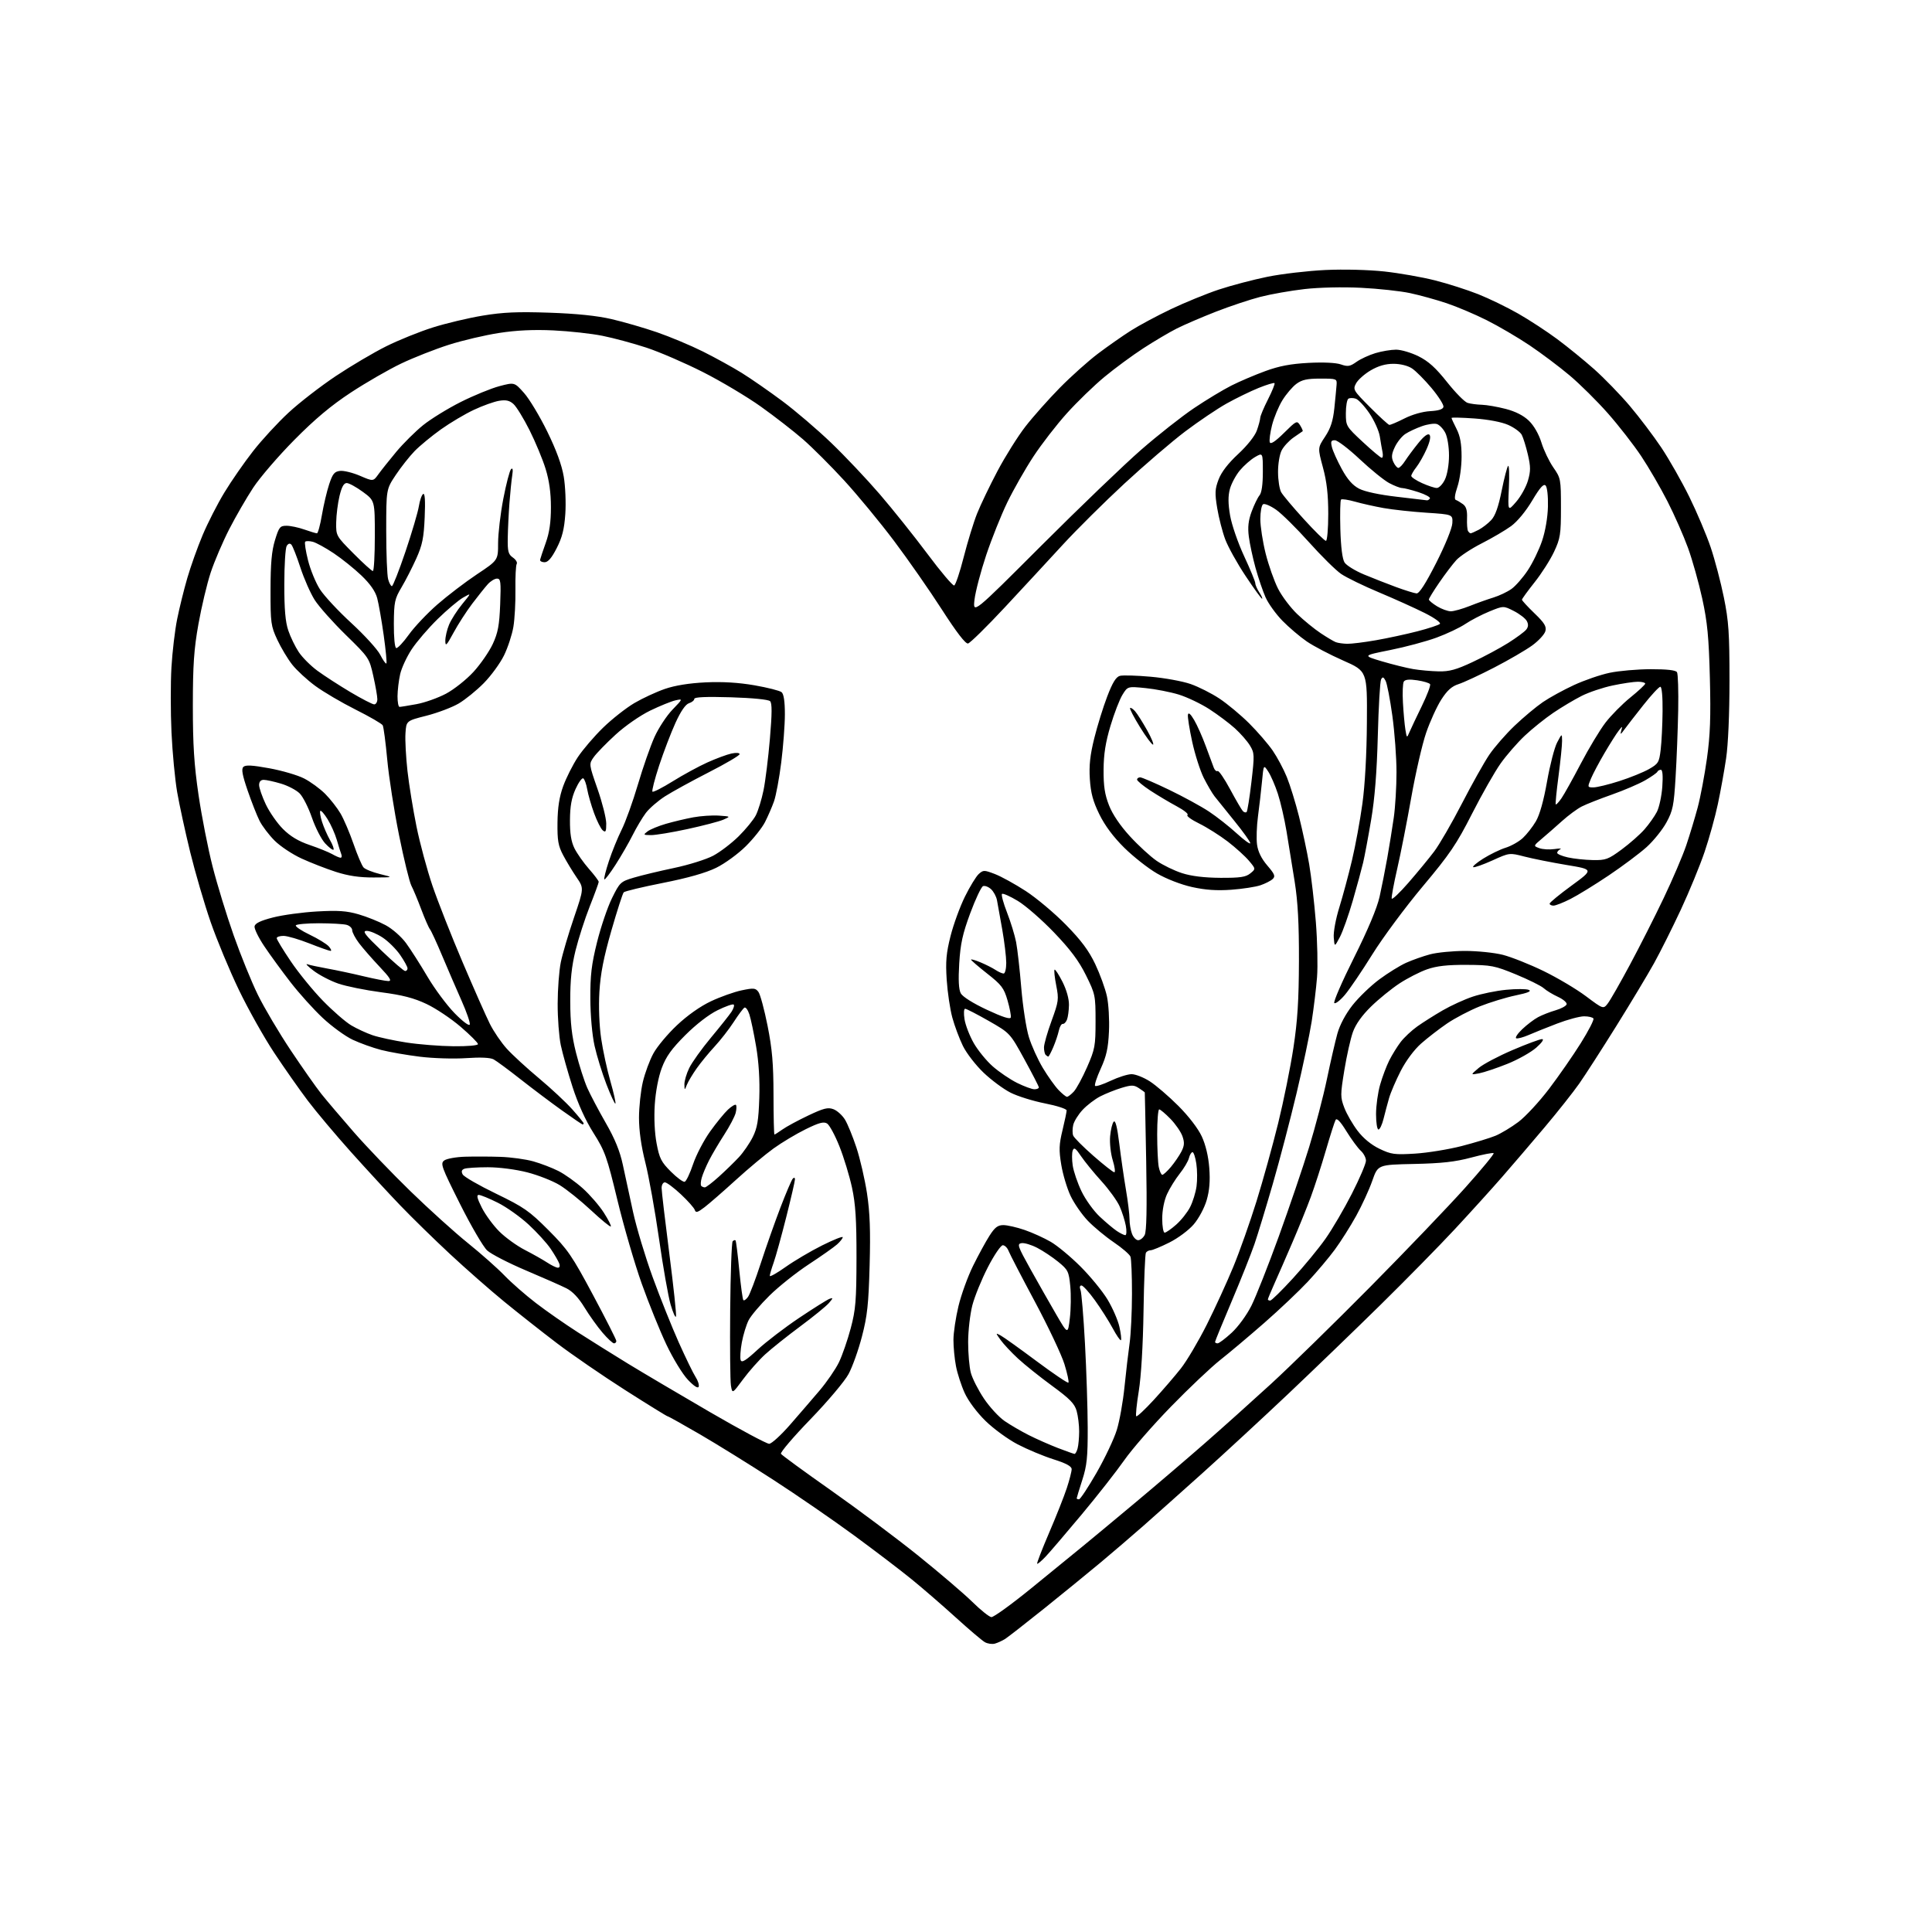 <?xml version="1.0" encoding="UTF-8" standalone="no"?>
<svg 
  version="1.1" 
  xmlns="http://www.w3.org/2000/svg" 
  xmlns:xlink="http://www.w3.org/1999/xlink" 
  xmlns:svg="http://www.w3.org/2000/svg"
  xmlns:rdf="http://www.w3.org/1999/02/22-rdf-syntax-ns#"
  xmlns:cc="http://creativecommons.org/ns#"
  xmlns:dc="http://purl.org/dc/elements/1.1/"
  viewBox="0 0 768 768"
  width="768"
  height="768"
>
<style>svg {background-color: white; }</style>"
<path stroke="none" fill="black" fill-rule="evenodd" d="M395.50,653.36C394.40,653.67 392.60,653.41 391.50,652.79C390.40,652.17 385.23,647.78 380.00,643.03C374.77,638.28 366.90,631.46 362.50,627.88C358.10,624.29 347.75,616.40 339.50,610.35C331.25,604.29 316.85,594.38 307.50,588.32C298.15,582.26 284.97,574.09 278.20,570.15C271.44,566.22 265.67,563.00 265.38,563.00C265.09,563.00 257.50,558.31 248.51,552.58C239.53,546.85 227.30,538.45 221.34,533.91C215.38,529.38 205.95,521.94 200.40,517.40C194.84,512.85 185.16,504.35 178.90,498.52C172.63,492.68 163.74,483.99 159.14,479.20C154.54,474.42 145.74,464.88 139.57,458.00C133.41,451.12 125.65,441.90 122.33,437.50C119.01,433.10 113.01,424.55 109.00,418.50C104.98,412.45 98.67,401.20 94.96,393.50C91.26,385.80 86.20,373.64 83.72,366.48C81.24,359.31 77.59,346.82 75.60,338.71C73.62,330.60 71.29,319.87 70.42,314.85C69.56,309.84 68.54,299.16 68.17,291.12C67.80,283.08 67.79,271.46 68.15,265.30C68.51,259.13 69.53,250.48 70.43,246.07C71.32,241.66 73.13,234.32 74.46,229.77C75.78,225.22 78.51,217.56 80.53,212.75C82.55,207.94 86.45,200.29 89.21,195.76C91.96,191.22 97.07,183.85 100.57,179.38C104.06,174.90 110.43,167.99 114.71,164.03C118.99,160.06 127.45,153.52 133.50,149.48C139.55,145.45 148.55,140.13 153.50,137.67C158.45,135.20 166.78,131.84 172.00,130.19C177.22,128.54 186.16,126.41 191.85,125.47C199.96,124.12 205.70,123.87 218.35,124.30C229.22,124.67 237.33,125.51 243.15,126.86C247.91,127.97 256.01,130.31 261.15,132.08C266.29,133.85 274.53,137.30 279.45,139.75C284.37,142.21 291.34,146.05 294.95,148.30C298.55,150.54 305.76,155.54 310.97,159.42C316.18,163.30 324.90,170.75 330.36,175.99C335.82,181.22 344.54,190.45 349.75,196.50C354.95,202.55 363.50,213.25 368.75,220.28C374.00,227.32 378.75,232.92 379.30,232.73C379.85,232.55 381.56,227.47 383.09,221.45C384.63,215.43 387.01,207.65 388.40,204.16C389.79,200.67 393.44,193.06 396.52,187.24C399.60,181.42 404.59,173.47 407.60,169.58C410.62,165.68 416.78,158.75 421.29,154.16C425.81,149.57 432.65,143.45 436.50,140.55C440.35,137.65 446.17,133.57 449.44,131.49C452.71,129.40 459.91,125.54 465.44,122.90C470.97,120.27 479.55,116.76 484.50,115.11C489.45,113.47 498.15,111.18 503.84,110.02C509.52,108.87 519.87,107.66 526.84,107.33C534.19,106.99 544.03,107.24 550.32,107.92C556.26,108.57 565.30,110.16 570.40,111.45C575.50,112.74 583.23,115.21 587.59,116.94C591.94,118.67 599.10,122.14 603.50,124.66C607.90,127.17 614.88,131.73 619.00,134.79C623.12,137.85 629.75,143.25 633.73,146.78C637.71,150.32 644.07,156.88 647.87,161.36C651.66,165.84 657.31,173.30 660.42,177.95C663.52,182.59 668.53,191.41 671.54,197.53C674.55,203.66 678.37,212.67 680.02,217.56C681.67,222.45 684.03,231.41 685.26,237.48C687.18,246.91 687.50,251.68 687.50,270.50C687.50,283.80 686.97,296.06 686.15,301.50C685.42,306.45 683.94,314.62 682.87,319.65C681.81,324.69 679.43,333.24 677.60,338.65C675.76,344.07 671.54,354.35 668.21,361.50C664.88,368.65 660.07,378.27 657.52,382.88C654.96,387.49 648.20,398.74 642.50,407.88C636.80,417.02 630.19,427.28 627.82,430.68C625.44,434.08 619.23,441.93 614.00,448.13C608.77,454.33 601.14,463.25 597.04,467.95C592.94,472.65 584.52,481.94 578.34,488.59C572.15,495.25 558.85,508.78 548.79,518.68C538.73,528.57 522.17,544.54 512.00,554.17C501.82,563.79 486.52,577.93 478.00,585.59C469.47,593.24 458.90,602.67 454.50,606.55C450.10,610.42 442.45,616.98 437.50,621.12C432.55,625.25 422.43,633.50 415.02,639.45C407.60,645.39 400.62,650.83 399.52,651.53C398.41,652.22 396.60,653.05 395.50,653.36zM394.08,642.83C394.95,642.92 402.15,637.71 410.08,631.25C418.01,624.78 427.25,617.25 430.61,614.50C433.97,611.75 443.42,603.90 451.61,597.05C459.80,590.20 472.12,579.67 479.00,573.65C485.88,567.63 497.69,557.04 505.26,550.11C512.82,543.17 530.60,525.79 544.76,511.48C558.92,497.17 575.85,479.49 582.38,472.20C588.92,464.90 594.03,458.70 593.75,458.41C593.46,458.13 589.47,458.91 584.87,460.14C578.46,461.86 573.14,462.45 562.12,462.69C547.74,462.99 547.74,462.99 545.51,469.36C544.29,472.87 541.40,479.15 539.11,483.31C536.81,487.47 532.98,493.53 530.60,496.76C528.22,499.99 523.40,505.71 519.89,509.47C516.37,513.23 508.55,520.64 502.50,525.93C496.45,531.22 488.57,537.85 485.00,540.66C481.43,543.48 472.64,551.79 465.49,559.14C458.33,566.49 449.95,576.10 446.88,580.50C443.80,584.90 436.21,594.58 430.01,602.00C423.81,609.42 417.37,616.96 415.69,618.74C414.01,620.51 412.47,621.81 412.28,621.61C412.08,621.41 414.21,615.91 417.01,609.37C419.82,602.84 422.99,594.84 424.06,591.58C425.13,588.33 426.00,584.93 426.00,584.03C426.00,582.88 423.86,581.71 418.75,580.09C414.76,578.82 408.36,576.15 404.53,574.15C400.70,572.16 394.96,567.97 391.77,564.85C388.36,561.52 384.95,556.95 383.49,553.77C382.13,550.79 380.56,545.96 380.01,543.04C379.45,540.12 379.00,535.43 379.01,532.61C379.01,529.80 379.91,523.78 381.00,519.23C382.09,514.68 384.70,507.48 386.79,503.23C388.89,498.98 391.82,493.59 393.32,491.25C395.46,487.89 396.62,487.00 398.86,487.00C400.41,487.00 404.21,487.87 407.30,488.93C410.38,489.99 415.06,492.12 417.70,493.65C420.34,495.19 425.67,499.61 429.53,503.48C433.40,507.34 438.22,513.22 440.24,516.55C442.25,519.88 444.39,524.77 444.98,527.43C445.58,530.09 445.85,532.48 445.59,532.74C445.33,533.00 443.85,530.87 442.31,528.00C440.76,525.13 437.59,520.13 435.25,516.89C432.92,513.65 430.51,511.00 429.90,511.00C429.23,511.00 429.08,511.70 429.51,512.75C429.91,513.71 430.71,523.27 431.29,534.00C431.87,544.73 432.36,559.80 432.38,567.50C432.41,579.28 432.07,582.59 430.21,588.36C428.99,592.13 428.00,595.39 428.00,595.61C428.00,595.82 428.41,596.00 428.92,596.00C429.42,596.00 432.56,591.25 435.90,585.44C439.23,579.63 442.85,571.98 443.94,568.44C445.04,564.91 446.42,557.17 447.01,551.26C447.61,545.34 448.52,537.58 449.03,534.00C449.54,530.42 449.97,521.57 449.98,514.33C449.99,507.09 449.72,500.43 449.37,499.53C449.03,498.64 446.04,496.06 442.72,493.81C439.41,491.56 434.77,487.71 432.41,485.25C430.06,482.79 426.98,478.35 425.57,475.38C424.17,472.41 422.50,466.85 421.87,463.02C420.90,457.17 420.98,454.97 422.36,449.28C423.27,445.55 424.00,442.01 424.00,441.41C424.00,440.80 420.13,439.55 415.40,438.62C410.67,437.69 404.51,435.77 401.71,434.35C398.90,432.93 394.07,429.35 390.97,426.39C387.87,423.43 384.17,418.64 382.76,415.75C381.35,412.86 379.46,407.80 378.56,404.50C377.66,401.20 376.66,394.45 376.33,389.49C375.85,382.19 376.14,378.90 377.86,372.08C379.03,367.46 381.60,360.42 383.57,356.43C385.54,352.44 388.01,348.39 389.06,347.44C390.87,345.81 391.21,345.81 395.48,347.44C397.96,348.39 403.48,351.43 407.75,354.20C412.01,356.97 419.19,363.00 423.71,367.61C429.79,373.81 432.81,377.87 435.37,383.24C437.26,387.23 439.36,392.99 440.02,396.04C440.68,399.08 441.05,405.38 440.83,410.04C440.53,416.67 439.82,419.86 437.57,424.77C436.00,428.22 434.98,431.32 435.32,431.65C435.66,431.99 438.44,431.08 441.49,429.63C444.55,428.18 448.30,427.00 449.83,427.00C451.36,427.00 454.61,428.28 457.05,429.84C459.50,431.41 464.61,435.80 468.40,439.59C472.54,443.74 476.27,448.60 477.73,451.76C479.27,455.09 480.36,459.69 480.71,464.31C481.10,469.44 480.79,473.22 479.67,477.08C478.76,480.18 476.54,484.35 474.52,486.71C472.52,489.04 468.26,492.21 464.82,493.93C461.44,495.62 458.10,497.00 457.40,497.00C456.69,497.00 455.85,497.44 455.52,497.97C455.18,498.51 454.76,508.97 454.57,521.22C454.36,534.85 453.62,547.18 452.68,552.99C451.83,558.20 451.38,562.70 451.67,562.99C451.96,563.27 455.09,560.35 458.63,556.50C462.17,552.65 467.02,547.02 469.40,544.00C471.79,540.97 476.44,533.09 479.75,526.50C483.06,519.90 487.80,509.55 490.29,503.50C492.79,497.45 496.92,485.75 499.49,477.50C502.05,469.25 505.92,455.32 508.08,446.54C510.24,437.77 512.98,424.27 514.15,416.54C515.79,405.81 516.30,397.66 516.35,382.00C516.39,367.15 515.92,358.47 514.66,350.50C513.70,344.45 512.24,335.45 511.42,330.50C510.60,325.55 509.04,318.80 507.96,315.50C506.88,312.20 505.16,308.24 504.14,306.70C502.30,303.91 502.30,303.91 501.66,310.70C501.30,314.44 500.59,320.65 500.07,324.50C499.55,328.35 499.38,333.40 499.69,335.72C500.08,338.56 501.42,341.30 503.77,344.05C506.74,347.51 507.07,348.35 505.89,349.44C505.13,350.15 502.93,351.27 501.00,351.92C499.07,352.57 493.86,353.37 489.41,353.69C483.66,354.10 479.17,353.79 473.84,352.61C469.48,351.64 463.68,349.39 459.93,347.22C456.39,345.17 450.54,340.57 446.92,337.00C442.57,332.70 439.22,328.21 437.02,323.72C434.47,318.52 433.59,315.24 433.23,309.68C432.88,304.29 433.33,300.13 434.99,293.46C436.21,288.53 438.53,281.06 440.14,276.86C442.27,271.29 443.64,269.07 445.19,268.66C446.36,268.36 451.86,268.51 457.41,269.01C462.96,269.50 470.09,270.80 473.25,271.90C476.41,272.99 481.59,275.60 484.75,277.70C487.91,279.79 493.22,284.22 496.56,287.54C499.89,290.86 504.09,295.73 505.91,298.36C507.72,301.00 510.26,305.75 511.54,308.91C512.83,312.08 515.01,319.13 516.38,324.58C517.75,330.04 519.57,338.55 520.41,343.50C521.26,348.45 522.45,358.80 523.07,366.50C523.68,374.20 523.89,384.10 523.54,388.50C523.19,392.90 522.23,400.77 521.42,406.00C520.60,411.23 517.90,424.05 515.42,434.50C512.93,444.95 508.69,461.15 505.99,470.50C503.29,479.85 500.00,490.66 498.68,494.52C497.35,498.39 493.29,508.60 489.64,517.22C485.99,525.83 483.00,533.13 483.00,533.44C483.00,533.75 483.46,534.00 484.02,534.00C484.58,534.00 487.10,532.10 489.62,529.78C492.20,527.40 495.61,522.73 497.46,519.03C499.25,515.44 504.15,503.05 508.34,491.50C512.52,479.95 517.96,463.98 520.40,456.00C522.85,448.02 526.03,435.88 527.46,429.00C528.90,422.12 530.77,413.97 531.63,410.88C532.60,407.40 534.88,403.11 537.63,399.60C540.08,396.49 544.87,391.87 548.29,389.33C551.70,386.80 556.52,383.81 558.99,382.71C561.47,381.60 565.74,380.09 568.49,379.36C571.25,378.62 577.49,378.02 582.36,378.01C587.23,378.01 593.98,378.70 597.36,379.55C600.74,380.41 608.00,383.29 613.50,385.96C619.00,388.63 626.62,393.15 630.42,396.00C637.35,401.19 637.35,401.19 639.15,398.85C640.14,397.56 644.09,390.65 647.92,383.50C651.76,376.35 657.80,364.43 661.34,357.00C664.89,349.57 668.93,340.12 670.32,336.00C671.71,331.88 673.75,325.12 674.86,320.98C675.96,316.85 677.62,308.07 678.54,301.48C679.84,292.20 680.10,285.00 679.70,269.50C679.28,253.23 678.72,247.36 676.68,238.00C675.30,231.68 672.75,222.58 671.00,217.78C669.26,212.99 665.59,204.66 662.84,199.28C660.09,193.90 655.40,185.82 652.41,181.33C649.42,176.84 643.47,169.19 639.18,164.33C634.90,159.47 628.04,152.68 623.94,149.23C619.85,145.78 612.67,140.39 608.00,137.25C603.33,134.12 595.67,129.63 591.00,127.29C586.33,124.94 579.12,121.89 574.99,120.51C570.86,119.13 564.34,117.33 560.49,116.51C556.65,115.69 547.88,114.74 541.00,114.40C533.70,114.04 524.37,114.25 518.57,114.91C513.11,115.54 505.24,116.92 501.07,117.99C496.91,119.06 488.93,121.72 483.34,123.90C477.75,126.09 470.78,129.08 467.84,130.56C464.90,132.04 458.90,135.58 454.50,138.44C450.10,141.30 443.12,146.44 439.00,149.86C434.88,153.27 428.17,159.77 424.10,164.29C420.03,168.80 414.03,176.55 410.78,181.50C407.53,186.45 402.87,194.64 400.42,199.69C397.97,204.75 394.19,214.20 392.02,220.69C389.85,227.19 387.77,235.12 387.39,238.31C386.71,244.13 386.71,244.13 414.10,216.74C429.17,201.68 446.97,184.59 453.65,178.77C460.33,172.95 469.78,165.51 474.66,162.23C479.53,158.95 486.22,154.92 489.51,153.26C492.80,151.60 498.88,149.01 503.00,147.51C508.50,145.49 513.08,144.63 520.16,144.25C526.06,143.94 531.07,144.18 533.02,144.86C535.78,145.82 536.64,145.68 539.19,143.87C540.81,142.71 544.21,141.14 546.73,140.38C549.25,139.62 552.96,139.00 554.96,139.00C556.97,139.00 560.99,140.19 563.90,141.64C567.84,143.60 570.74,146.23 575.23,151.89C578.55,156.07 582.21,159.79 583.38,160.15C584.55,160.51 587.09,160.85 589.04,160.90C590.99,160.96 595.26,161.70 598.54,162.55C602.47,163.57 605.61,165.18 607.77,167.26C609.77,169.20 611.70,172.57 612.75,175.96C613.69,179.01 615.83,183.45 617.48,185.83C620.42,190.05 620.50,190.48 620.50,201.83C620.50,212.45 620.25,214.02 617.76,219.34C616.26,222.55 612.77,228.02 610.01,231.48C607.26,234.95 605.00,238.06 605.00,238.39C605.00,238.72 607.23,241.15 609.96,243.78C613.94,247.61 614.81,249.02 614.32,250.87C613.99,252.14 611.64,254.70 609.11,256.55C606.57,258.40 599.77,262.36 594.00,265.34C588.23,268.33 581.84,271.29 579.82,271.94C577.10,272.80 575.30,274.42 572.93,278.10C571.17,280.85 568.46,286.79 566.91,291.30C565.36,295.81 562.70,307.38 561.00,317.00C559.30,326.62 556.79,339.39 555.41,345.37C554.04,351.35 553.06,356.67 553.23,357.20C553.41,357.74 556.43,354.87 559.93,350.84C563.44,346.80 568.02,341.24 570.11,338.47C572.20,335.70 577.15,327.15 581.11,319.47C585.07,311.79 589.98,303.02 592.03,300.00C594.09,296.98 598.63,291.77 602.13,288.44C605.63,285.11 610.67,280.90 613.33,279.09C615.98,277.28 621.53,274.24 625.66,272.33C629.79,270.42 636.17,268.22 639.84,267.45C643.50,266.67 650.86,266.03 656.19,266.02C662.69,266.01 666.13,266.40 666.63,267.21C667.04,267.87 667.25,274.68 667.11,282.34C666.96,290.00 666.50,301.98 666.07,308.97C665.39,320.25 664.98,322.26 662.44,326.93C660.86,329.83 657.31,334.24 654.54,336.74C651.77,339.23 644.99,344.30 639.49,348.00C633.98,351.70 627.14,355.91 624.27,357.36C621.41,358.81 618.38,360.00 617.53,360.00C616.69,360.00 616.00,359.64 616.00,359.21C616.00,358.77 619.94,355.53 624.75,352.02C633.50,345.62 633.50,345.62 622.73,343.84C616.81,342.85 609.29,341.35 606.01,340.50C600.05,338.96 600.05,338.96 593.34,342.00C589.65,343.67 586.19,344.90 585.66,344.72C585.13,344.54 586.91,343.01 589.60,341.31C592.30,339.62 596.30,337.67 598.50,336.99C600.70,336.31 603.78,334.58 605.34,333.13C606.90,331.68 609.24,328.70 610.53,326.50C612.05,323.93 613.64,318.26 614.98,310.64C616.13,304.11 617.93,297.14 618.99,295.14C620.91,291.50 620.91,291.50 620.95,294.50C620.97,296.15 620.33,302.43 619.54,308.46C618.74,314.49 618.24,319.58 618.44,319.77C618.63,319.96 619.65,318.85 620.72,317.31C621.79,315.76 625.25,309.55 628.42,303.50C631.59,297.45 635.99,290.13 638.22,287.24C640.44,284.35 644.89,279.85 648.12,277.24C651.35,274.63 653.99,272.16 654.00,271.75C654.00,271.34 652.68,271.00 651.07,271.00C649.45,271.00 644.95,271.67 641.05,272.49C637.16,273.31 631.62,275.17 628.74,276.63C625.86,278.08 620.80,281.10 617.50,283.33C614.20,285.56 609.08,289.67 606.13,292.45C603.18,295.23 598.85,300.20 596.51,303.50C594.17,306.80 589.06,315.80 585.14,323.50C578.99,335.60 576.33,339.52 565.55,352.37C558.69,360.55 549.68,372.70 545.53,379.37C541.38,386.04 536.46,393.30 534.59,395.50C532.72,397.70 530.83,399.15 530.40,398.72C529.97,398.29 533.48,390.19 538.22,380.72C543.75,369.65 547.39,361.00 548.40,356.50C549.26,352.65 550.64,345.68 551.47,341.00C552.30,336.32 553.46,329.12 554.05,325.00C554.64,320.88 555.13,312.77 555.13,307.00C555.14,301.23 554.39,291.11 553.48,284.52C552.57,277.93 551.36,271.67 550.79,270.61C549.96,269.06 549.61,268.95 549.00,270.09C548.59,270.87 548.00,280.95 547.70,292.50C547.32,306.93 546.49,317.38 545.05,325.90C543.90,332.72 542.46,340.37 541.87,342.90C541.27,345.43 539.42,352.23 537.76,358.00C536.09,363.77 533.78,370.30 532.62,372.50C530.50,376.50 530.50,376.50 530.19,372.67C530.01,370.53 530.98,365.26 532.41,360.67C533.80,356.18 536.06,347.77 537.43,342.00C538.80,336.23 540.66,326.10 541.57,319.50C542.60,312.04 543.28,299.79 543.36,287.15C543.50,266.80 543.50,266.80 533.95,262.58C528.70,260.27 522.17,256.84 519.45,254.98C516.73,253.11 512.38,249.41 509.78,246.76C507.19,244.10 504.17,239.91 503.08,237.44C501.98,234.97 500.19,229.70 499.09,225.73C497.99,221.75 496.79,216.18 496.43,213.34C495.94,209.54 496.24,206.90 497.55,203.34C498.54,200.68 499.94,197.79 500.67,196.92C501.53,195.91 502.00,192.59 502.00,187.61C502.00,179.89 502.00,179.89 498.89,181.69C497.18,182.69 494.47,185.07 492.86,187.00C491.26,188.93 489.48,192.25 488.90,194.39C488.15,197.17 488.17,200.19 488.98,204.89C489.60,208.54 492.10,215.78 494.55,221.06C497.00,226.32 499.00,231.18 499.00,231.85C499.00,232.52 499.73,234.18 500.62,235.54C501.50,236.89 501.98,238.00 501.69,238.00C501.39,238.00 498.43,233.92 495.12,228.93C491.80,223.95 488.18,217.41 487.05,214.41C485.93,211.41 484.49,205.82 483.86,202.00C482.87,195.99 482.95,194.43 484.42,190.57C485.54,187.64 488.23,184.15 492.21,180.47C495.79,177.15 498.83,173.32 499.60,171.17C500.32,169.15 500.93,166.88 500.96,166.12C500.98,165.37 502.37,162.05 504.05,158.75C505.72,155.46 506.89,152.55 506.64,152.30C506.39,152.05 503.53,152.92 500.28,154.23C497.04,155.54 491.34,158.32 487.61,160.40C483.88,162.49 476.48,167.48 471.16,171.49C465.85,175.50 454.97,184.83 446.99,192.21C439.01,199.60 427.98,210.54 422.49,216.52C417.00,222.50 406.61,233.72 399.41,241.45C392.20,249.18 385.63,255.63 384.80,255.80C383.80,255.99 380.23,251.35 374.41,242.30C369.53,234.71 360.97,222.43 355.38,215.00C349.79,207.57 340.88,196.78 335.58,191.00C330.28,185.22 322.91,177.87 319.22,174.65C315.52,171.43 308.00,165.59 302.50,161.66C297.00,157.74 286.62,151.55 279.44,147.91C272.25,144.27 262.13,139.90 256.94,138.19C251.75,136.49 243.90,134.37 239.50,133.49C235.10,132.60 226.32,131.64 220.00,131.34C212.12,130.97 205.33,131.29 198.43,132.35C192.89,133.20 183.89,135.31 178.43,137.05C172.97,138.79 164.45,142.14 159.50,144.50C154.55,146.86 145.55,152.05 139.50,156.02C131.61,161.21 125.25,166.53 117.00,174.87C110.67,181.27 103.33,189.80 100.67,193.84C98.01,197.88 93.72,205.30 91.13,210.34C88.55,215.38 85.23,223.14 83.76,227.58C82.29,232.02 80.10,241.25 78.88,248.08C77.09,258.13 76.67,264.31 76.66,280.50C76.66,296.10 77.15,303.91 78.92,316.00C80.17,324.52 82.69,337.35 84.52,344.50C86.34,351.65 90.11,363.94 92.89,371.81C95.66,379.68 99.99,390.33 102.51,395.47C105.03,400.61 110.91,410.54 115.58,417.54C120.26,424.54 125.74,432.34 127.77,434.88C129.80,437.42 135.58,444.23 140.61,450.00C145.64,455.77 155.78,466.35 163.13,473.50C170.48,480.65 180.78,489.95 186.00,494.15C191.22,498.36 197.75,504.14 200.50,507.00C203.25,509.86 208.88,514.79 213.00,517.95C217.12,521.12 224.64,526.36 229.69,529.60C234.75,532.85 243.75,538.47 249.69,542.11C255.64,545.74 270.30,554.40 282.27,561.36C294.24,568.31 304.82,573.97 305.77,573.93C306.72,573.90 310.43,570.52 314.00,566.43C317.57,562.34 322.88,556.18 325.80,552.75C328.71,549.31 332.18,544.25 333.51,541.50C334.83,538.75 336.94,532.67 338.18,528.00C340.15,520.58 340.44,517.03 340.47,500.00C340.49,484.89 340.09,478.61 338.69,472.11C337.69,467.49 335.45,460.11 333.69,455.70C331.94,451.29 329.72,447.20 328.78,446.61C327.43,445.78 325.57,446.28 320.28,448.88C316.55,450.71 310.80,454.15 307.50,456.53C304.20,458.91 297.45,464.55 292.50,469.06C287.55,473.57 281.96,478.44 280.08,479.88C277.33,481.99 276.57,482.20 276.20,481.00C275.94,480.17 273.45,477.36 270.66,474.75C267.87,472.14 265.01,470.00 264.29,470.00C263.58,470.00 263.00,471.01 263.00,472.24C263.00,473.48 264.38,485.21 266.06,498.31C267.74,511.42 268.94,522.67 268.72,523.32C268.49,523.97 267.54,521.85 266.59,518.62C265.64,515.38 263.56,503.60 261.97,492.42C260.37,481.25 257.92,467.62 256.53,462.12C254.88,455.59 254.01,449.43 254.01,444.32C254.02,440.02 254.71,433.61 255.54,430.09C256.37,426.56 258.25,421.47 259.72,418.78C261.18,416.08 265.39,411.04 269.08,407.57C273.21,403.66 278.37,400.02 282.59,398.03C286.34,396.26 291.84,394.30 294.80,393.68C299.61,392.67 300.34,392.74 301.50,394.33C302.22,395.31 303.85,401.38 305.13,407.81C306.96,417.01 307.46,422.85 307.48,435.25C307.49,443.91 307.66,451.00 307.85,451.00C308.04,451.00 309.46,450.09 311.02,448.99C312.57,447.88 317.18,445.39 321.26,443.45C327.46,440.51 329.12,440.09 331.34,440.94C332.80,441.50 334.85,443.36 335.90,445.08C336.95,446.80 338.99,451.80 340.44,456.18C341.89,460.57 343.78,468.74 344.64,474.33C345.80,481.96 346.07,489.13 345.69,503.00C345.27,518.48 344.77,523.10 342.64,531.27C341.25,536.64 338.85,543.37 337.30,546.23C335.75,549.10 329.00,557.10 322.17,564.17C315.38,571.18 310.11,577.37 310.44,577.91C310.78,578.46 319.71,584.98 330.28,592.41C340.85,599.84 356.48,611.54 365.00,618.39C373.52,625.25 383.20,633.52 386.50,636.76C389.80,640.01 393.21,642.74 394.08,642.83zM427.13,577.95C427.48,577.98 428.04,576.99 428.37,575.75C428.70,574.51 428.98,571.48 428.98,569.00C428.99,566.52 428.54,562.88 427.99,560.90C427.18,558.00 425.32,556.08 418.25,550.91C413.44,547.39 407.32,542.50 404.66,540.04C402.00,537.58 398.90,534.26 397.76,532.67C395.70,529.77 395.70,529.77 397.80,530.89C398.96,531.51 405.37,536.10 412.05,541.08C418.73,546.06 424.43,549.91 424.71,549.62C425.00,549.34 424.29,546.04 423.14,542.30C421.99,538.56 416.71,527.40 411.42,517.50C406.12,507.60 401.39,498.49 400.92,497.25C400.44,496.01 399.41,495.00 398.63,495.00C397.84,495.00 395.17,498.94 392.69,503.75C390.21,508.56 387.43,515.38 386.52,518.89C385.62,522.40 384.86,528.96 384.85,533.46C384.84,537.96 385.32,543.48 385.93,545.73C386.53,547.97 388.86,552.56 391.11,555.92C393.35,559.28 397.06,563.31 399.34,564.88C401.63,566.45 405.96,568.97 408.97,570.49C411.98,572.01 417.16,574.30 420.47,575.58C423.79,576.86 426.79,577.92 427.13,577.95zM295.39,548.29C291.11,554.08 291.11,554.08 290.56,550.79C290.26,548.98 290.13,535.50 290.26,520.83C290.39,506.17 290.84,493.83 291.25,493.42C291.66,493.00 292.17,492.85 292.39,493.08C292.60,493.31 293.27,498.63 293.87,504.91C294.48,511.18 295.21,516.55 295.50,516.83C295.79,517.12 296.61,516.55 297.33,515.56C298.05,514.58 300.35,508.54 302.43,502.14C304.51,495.74 308.03,485.77 310.24,480.00C312.45,474.23 314.65,469.07 315.13,468.55C315.67,467.96 316.00,468.08 316.00,468.85C316.00,469.54 314.45,476.27 312.55,483.80C310.65,491.34 308.40,499.47 307.55,501.88C306.70,504.28 306.00,506.67 306.00,507.18C306.00,507.68 308.81,506.11 312.25,503.67C315.69,501.23 322.21,497.37 326.75,495.10C331.29,492.83 335.00,491.35 335.00,491.81C335.00,492.27 333.99,493.56 332.75,494.67C331.51,495.78 326.45,499.34 321.50,502.59C316.55,505.84 309.53,511.42 305.90,515.00C302.27,518.57 298.54,522.97 297.61,524.77C296.68,526.58 295.46,530.56 294.89,533.62C294.33,536.69 294.12,539.87 294.44,540.70C294.87,541.83 296.53,540.80 301.13,536.54C304.49,533.43 311.92,527.74 317.65,523.90C323.38,520.06 328.84,516.63 329.78,516.29C331.25,515.75 331.20,516.00 329.50,517.98C328.40,519.25 323.27,523.43 318.09,527.27C312.92,531.11 306.66,536.10 304.18,538.37C301.70,540.64 297.74,545.10 295.39,548.29zM277.74,551.22C277.45,552.04 275.90,551.05 273.47,548.50C271.36,546.30 267.52,540.01 264.91,534.50C262.30,529.00 257.88,518.09 255.09,510.25C252.30,502.41 247.96,487.51 245.45,477.13C241.28,459.83 240.48,457.59 235.92,450.38C232.73,445.34 229.73,438.72 227.57,432.00C225.72,426.23 223.63,418.80 222.93,415.50C222.23,412.20 221.66,404.77 221.68,399.00C221.69,393.23 222.25,385.80 222.93,382.50C223.61,379.20 225.96,371.23 228.16,364.79C232.15,353.08 232.15,353.08 229.21,348.79C227.60,346.43 225.20,342.48 223.89,340.00C221.89,336.22 221.53,334.15 221.61,327.00C221.68,320.98 222.34,316.75 223.88,312.50C225.08,309.20 227.69,304.02 229.68,301.00C231.68,297.98 236.22,292.68 239.77,289.23C243.32,285.78 248.92,281.39 252.20,279.46C255.48,277.54 260.94,275.01 264.33,273.85C268.34,272.47 274.00,271.56 280.50,271.25C287.24,270.94 293.57,271.32 299.94,272.42C305.13,273.33 309.96,274.55 310.69,275.15C311.56,275.88 312.00,278.80 312.00,283.91C312.00,288.13 311.35,296.73 310.56,303.04C309.77,309.34 308.47,316.34 307.66,318.60C306.86,320.85 305.25,324.54 304.10,326.80C302.95,329.06 299.51,333.39 296.45,336.41C293.40,339.44 288.11,343.29 284.70,344.96C280.58,346.98 273.49,349.00 263.59,350.96C255.39,352.58 248.35,354.27 247.94,354.71C247.52,355.14 245.31,362.02 243.01,370.00C239.93,380.74 238.70,387.05 238.27,394.33C237.93,400.23 238.21,407.62 238.97,412.83C239.67,417.60 241.33,425.27 242.66,429.88C243.98,434.49 244.87,438.46 244.63,438.70C244.39,438.94 242.80,435.50 241.08,431.06C239.37,426.62 237.24,419.73 236.35,415.74C235.40,411.50 234.70,403.74 234.67,397.00C234.62,387.68 235.12,383.42 237.34,374.50C238.85,368.45 241.52,360.57 243.29,357.00C246.39,350.73 246.69,350.44 252.00,348.86C255.03,347.96 262.23,346.23 268.00,345.02C273.77,343.81 280.75,341.62 283.50,340.16C286.25,338.70 290.81,335.22 293.63,332.44C296.45,329.65 299.52,325.90 300.45,324.10C301.38,322.29 302.76,317.82 303.51,314.16C304.26,310.50 305.40,301.27 306.05,293.66C306.91,283.57 306.93,279.53 306.13,278.73C305.47,278.07 299.18,277.45 290.51,277.18C280.69,276.89 276.00,277.09 276.00,277.81C276.00,278.39 275.05,279.17 273.89,279.54C272.51,279.97 270.64,282.69 268.51,287.35C266.72,291.28 263.80,298.92 262.02,304.31C260.25,309.71 259.05,314.38 259.36,314.69C259.67,315.00 263.29,313.15 267.41,310.59C271.53,308.02 277.74,304.64 281.20,303.08C284.67,301.52 288.96,299.93 290.75,299.54C292.63,299.14 294.00,299.24 294.00,299.79C294.00,300.32 288.49,303.56 281.75,307.00C275.01,310.45 267.19,314.74 264.37,316.54C261.55,318.35 258.11,321.33 256.73,323.16C255.35,325.00 252.99,328.96 251.49,331.96C249.98,334.97 246.93,340.26 244.71,343.72C242.49,347.18 240.48,349.81 240.23,349.57C239.99,349.33 240.80,346.06 242.04,342.31C243.27,338.57 245.55,332.96 247.10,329.85C248.66,326.75 251.57,318.65 253.58,311.85C255.58,305.06 258.55,296.57 260.16,293.00C261.77,289.43 264.98,284.53 267.30,282.12C271.50,277.75 271.50,277.75 268.50,278.40C266.85,278.77 262.32,280.61 258.43,282.49C254.42,284.45 248.49,288.56 244.70,292.04C241.03,295.40 237.14,299.40 236.05,300.93C234.07,303.71 234.07,303.71 237.52,313.61C239.42,319.05 240.98,325.24 240.99,327.37C241.00,330.57 240.76,331.04 239.61,330.09C238.85,329.46 237.29,326.36 236.15,323.22C235.00,320.07 233.78,315.81 233.42,313.74C233.06,311.67 232.36,309.72 231.86,309.42C231.36,309.11 229.98,311.02 228.78,313.68C227.20,317.20 226.60,320.53 226.57,326.00C226.53,331.34 227.05,334.57 228.36,337.23C229.38,339.27 231.96,342.94 234.10,345.38C236.25,347.81 238.00,350.14 238.00,350.55C238.00,350.95 236.41,355.32 234.46,360.24C232.51,365.17 229.96,373.10 228.78,377.85C227.22,384.20 226.66,389.55 226.68,398.00C226.70,406.57 227.29,411.80 228.98,418.50C230.23,423.45 232.25,429.75 233.47,432.50C234.70,435.25 238.00,441.50 240.81,446.40C244.39,452.61 246.42,457.58 247.56,462.90C248.45,467.08 250.29,475.58 251.65,481.79C253.01,488.00 256.53,499.70 259.48,507.79C262.43,515.88 267.08,527.51 269.82,533.64C272.57,539.76 275.57,545.94 276.50,547.36C277.43,548.78 277.99,550.51 277.74,551.22zM244.08,534.00C243.57,534.00 241.51,532.09 239.51,529.75C237.50,527.41 234.28,522.90 232.34,519.73C230.01,515.90 227.59,513.34 225.16,512.12C223.15,511.11 215.88,507.90 209.00,504.99C202.12,502.07 195.23,498.52 193.67,497.09C192.11,495.67 187.24,487.32 182.84,478.54C175.43,463.75 174.98,462.49 176.61,461.29C177.59,460.58 181.33,459.91 184.94,459.81C188.55,459.70 194.88,459.73 199.00,459.87C203.12,460.01 208.96,460.81 211.96,461.65C214.96,462.49 219.48,464.22 222.00,465.50C224.53,466.78 228.88,469.89 231.69,472.41C234.49,474.93 238.24,479.26 240.02,482.04C241.80,484.81 243.05,487.28 242.80,487.54C242.54,487.79 239.00,484.89 234.92,481.09C230.84,477.28 225.24,472.79 222.48,471.10C219.72,469.42 213.91,467.13 209.57,466.02C204.99,464.85 198.43,464.00 193.92,464.00C189.65,464.00 185.46,464.27 184.60,464.60C183.49,465.02 183.30,465.68 183.93,466.86C184.41,467.77 190.37,471.21 197.16,474.49C208.26,479.87 210.35,481.32 218.00,488.98C225.72,496.72 227.35,499.09 235.75,514.81C240.84,524.33 245.00,532.54 245.00,533.06C245.00,533.58 244.59,534.00 244.08,534.00zM425.28,524.00C425.71,520.42 425.78,514.69 425.45,511.25C424.88,505.43 424.56,504.77 420.67,501.60C418.38,499.73 414.61,497.22 412.30,496.03C409.99,494.83 407.19,493.99 406.07,494.17C404.23,494.47 404.53,495.36 409.62,504.50C412.69,510.00 417.29,518.10 419.85,522.50C424.50,530.50 424.50,530.50 425.28,524.00zM504.93,517.00C505.44,517.00 509.48,513.05 513.91,508.21C518.35,503.38 524.19,496.28 526.90,492.43C529.61,488.59 534.34,480.50 537.41,474.47C540.48,468.44 542.99,462.56 542.99,461.40C543.00,460.25 542.06,458.46 540.92,457.43C539.78,456.40 537.22,452.92 535.24,449.72C532.82,445.79 531.41,444.31 530.92,445.19C530.52,445.91 528.78,451.36 527.05,457.30C525.32,463.25 522.63,471.57 521.07,475.80C519.51,480.04 516.19,488.23 513.70,494.00C511.22,499.77 508.02,507.10 506.59,510.28C505.17,513.46 504.00,516.27 504.00,516.53C504.00,516.79 504.42,517.00 504.93,517.00zM221.72,503.93C222.46,503.97 222.69,503.32 222.30,502.25C221.95,501.29 220.42,498.67 218.90,496.42C217.39,494.18 213.44,489.84 210.13,486.78C206.82,483.72 201.32,479.82 197.90,478.11C194.48,476.40 191.07,475.00 190.32,475.00C189.34,475.00 189.68,476.40 191.54,480.09C192.96,482.89 196.08,487.14 198.48,489.53C200.88,491.93 205.46,495.24 208.67,496.89C211.88,498.54 215.85,500.79 217.50,501.87C219.15,502.96 221.05,503.89 221.72,503.93zM452.44,493.00C453.26,493.00 454.42,492.08 455.02,490.95C455.78,489.55 455.97,480.40 455.63,461.70C455.36,446.74 455.10,434.40 455.07,434.27C455.03,434.15 453.98,433.37 452.72,432.55C450.75,431.26 449.84,431.24 445.85,432.44C443.33,433.20 439.52,434.73 437.38,435.82C435.25,436.92 432.09,439.33 430.38,441.16C428.66,443.00 426.97,445.70 426.63,447.17C426.28,448.64 426.27,450.54 426.60,451.39C426.92,452.24 430.55,455.88 434.65,459.47C438.75,463.06 442.49,466.00 442.96,466.00C443.42,466.00 443.14,463.86 442.34,461.25C441.52,458.61 441.06,454.36 441.29,451.69C441.53,449.05 442.17,446.43 442.73,445.87C443.41,445.19 444.13,448.08 444.94,454.68C445.60,460.08 446.79,468.27 447.57,472.88C448.36,477.49 449.00,482.75 449.00,484.57C449.00,486.38 449.44,489.02 449.98,490.43C450.51,491.85 451.62,493.00 452.44,493.00zM447.33,491.00C447.82,491.00 447.91,489.31 447.53,487.25C447.15,485.19 446.04,481.70 445.05,479.50C444.06,477.30 440.81,472.80 437.81,469.50C434.81,466.20 431.17,461.73 429.71,459.57C427.58,456.40 426.95,455.97 426.43,457.33C426.07,458.26 426.07,460.96 426.42,463.33C426.78,465.70 428.35,470.31 429.92,473.57C431.48,476.83 434.73,481.35 437.13,483.60C439.54,485.86 442.61,488.45 443.97,489.35C445.33,490.26 446.84,491.00 447.33,491.00zM462.97,490.00C463.50,490.00 465.55,488.58 467.52,486.84C469.50,485.11 472.00,481.96 473.08,479.85C474.16,477.74 475.31,474.02 475.64,471.58C475.98,469.15 475.94,465.10 475.56,462.58C475.19,460.06 474.50,458.00 474.05,458.00C473.59,458.00 472.95,459.05 472.63,460.33C472.31,461.62 470.65,464.43 468.93,466.58C467.22,468.74 464.96,472.39 463.91,474.69C462.76,477.22 462.00,481.11 462.00,484.45C462.00,487.50 462.43,490.00 462.97,490.00zM280.19,472.00C280.66,472.00 283.17,470.09 285.76,467.75C288.35,465.41 291.94,461.93 293.73,460.00C295.52,458.07 297.99,454.48 299.23,452.00C301.04,448.36 301.54,445.39 301.83,436.50C302.07,429.32 301.63,422.20 300.57,416.00C299.68,410.77 298.48,405.03 297.89,403.24C297.31,401.45 296.42,400.24 295.91,400.56C295.40,400.87 293.46,403.47 291.62,406.32C289.77,409.17 286.38,413.52 284.08,416.00C281.78,418.48 278.57,422.39 276.94,424.70C275.31,427.01 273.56,429.94 273.05,431.20C272.13,433.50 272.13,433.50 272.06,431.07C272.03,429.73 272.89,426.80 273.97,424.57C275.05,422.33 278.94,416.90 282.60,412.50C286.27,408.10 289.94,403.47 290.77,402.22C291.59,400.96 292.00,399.67 291.67,399.34C291.34,399.00 288.47,400.00 285.29,401.56C281.79,403.27 276.73,407.17 272.40,411.50C266.93,416.97 264.77,419.99 263.06,424.56C261.72,428.14 260.62,433.92 260.28,439.11C259.94,444.36 260.22,450.39 261.01,454.53C262.12,460.46 262.86,461.92 266.69,465.74C269.11,468.16 271.58,469.97 272.18,469.77C272.79,469.57 274.29,466.41 275.52,462.74C276.76,459.08 279.80,453.25 282.28,449.79C284.76,446.33 287.96,442.41 289.39,441.08C290.82,439.75 292.24,438.91 292.54,439.21C292.85,439.52 292.80,440.95 292.44,442.40C292.07,443.85 290.03,447.74 287.90,451.03C285.77,454.33 283.06,458.92 281.88,461.23C280.70,463.55 279.38,466.66 278.96,468.15C278.53,469.63 278.44,471.11 278.76,471.42C279.07,471.74 279.72,472.00 280.19,472.00zM462.04,467.00C462.47,467.00 464.00,465.60 465.45,463.88C466.89,462.16 468.76,459.43 469.61,457.80C470.82,455.44 470.91,454.18 470.04,451.68C469.43,449.94 467.28,446.83 465.27,444.76C463.25,442.69 461.24,441.00 460.80,441.00C460.36,441.00 460.00,445.44 460.00,450.88C460.00,456.31 460.28,462.16 460.62,463.88C460.97,465.59 461.60,467.00 462.04,467.00zM562.50,458.58C567.45,458.27 575.77,456.92 581.00,455.58C586.23,454.23 592.30,452.38 594.50,451.47C596.70,450.55 600.79,448.09 603.59,445.99C606.39,443.89 611.87,437.97 615.77,432.84C619.67,427.70 625.36,419.51 628.41,414.63C631.47,409.74 633.72,405.36 633.42,404.88C633.13,404.39 631.45,404.00 629.69,404.00C627.94,404.01 623.12,405.30 619.00,406.88C614.88,408.46 609.77,410.50 607.66,411.43C605.54,412.35 603.33,412.94 602.75,412.75C602.16,412.55 603.22,410.93 605.09,409.14C606.97,407.35 609.81,405.19 611.42,404.33C613.02,403.48 616.14,402.25 618.34,401.62C620.54,400.98 622.53,399.91 622.75,399.25C622.97,398.58 621.43,397.24 619.33,396.27C617.22,395.30 614.65,393.74 613.62,392.80C612.58,391.87 607.63,389.42 602.62,387.35C594.12,383.86 592.79,383.60 583.00,383.55C575.34,383.51 571.10,383.99 567.31,385.31C564.46,386.30 559.51,388.84 556.31,390.93C553.12,393.03 548.02,397.17 545.00,400.13C541.41,403.64 538.91,407.15 537.80,410.25C536.86,412.87 535.33,419.71 534.39,425.45C532.79,435.30 532.79,436.15 534.40,440.38C535.34,442.84 537.72,446.96 539.68,449.53C541.96,452.52 545.11,455.10 548.38,456.67C553.01,458.89 554.35,459.08 562.50,458.58zM547.96,449.00C547.43,449.00 547.00,446.26 547.00,442.90C547.00,439.55 547.73,434.26 548.63,431.15C549.52,428.04 551.16,423.70 552.27,421.50C553.38,419.30 555.41,416.02 556.78,414.22C558.16,412.42 561.13,409.63 563.39,408.02C565.65,406.42 570.20,403.54 573.50,401.63C576.80,399.72 582.20,397.25 585.50,396.16C588.80,395.06 594.74,393.84 598.70,393.46C602.67,393.07 606.72,393.08 607.70,393.49C608.96,394.01 607.41,394.67 602.50,395.69C598.65,396.49 592.23,398.46 588.22,400.05C584.22,401.65 578.37,404.72 575.22,406.86C572.08,409.01 567.43,412.60 564.90,414.84C562.16,417.26 558.88,421.67 556.81,425.71C554.90,429.44 552.81,434.30 552.18,436.50C551.55,438.70 550.56,442.41 549.98,444.75C549.40,447.09 548.49,449.00 547.96,449.00zM231.61,447.00C231.39,447.00 227.68,444.47 223.36,441.39C219.03,438.30 211.63,432.72 206.89,429.00C202.15,425.27 197.35,421.72 196.22,421.12C194.89,420.40 191.01,420.23 185.33,420.62C180.46,420.96 172.23,420.71 167.00,420.07C161.78,419.43 154.80,418.22 151.50,417.37C148.20,416.51 143.10,414.68 140.17,413.30C137.23,411.91 131.89,408.02 128.29,404.65C124.68,401.28 118.95,394.92 115.53,390.51C112.12,386.11 107.42,379.67 105.10,376.21C102.77,372.75 101.01,369.15 101.19,368.21C101.42,367.01 103.62,365.96 108.51,364.71C112.35,363.72 120.23,362.65 126.02,362.32C134.36,361.85 137.78,362.08 142.52,363.45C145.81,364.40 150.66,366.35 153.30,367.78C156.01,369.24 159.56,372.37 161.44,374.94C163.27,377.45 167.09,383.43 169.92,388.24C172.75,393.04 177.60,399.57 180.69,402.74C183.94,406.06 186.50,407.98 186.74,407.27C186.97,406.59 185.50,402.32 183.47,397.77C181.45,393.22 178.00,385.23 175.80,380.00C173.61,374.77 171.41,370.01 170.93,369.42C170.44,368.83 168.89,365.29 167.48,361.55C166.08,357.81 164.30,353.54 163.52,352.05C162.75,350.56 160.54,341.50 158.61,331.92C156.68,322.34 154.57,308.88 153.94,302.00C153.30,295.12 152.49,288.97 152.14,288.33C151.79,287.68 146.94,284.88 141.38,282.09C135.81,279.30 128.59,275.06 125.33,272.66C122.07,270.27 117.96,266.47 116.19,264.24C114.41,262.00 111.74,257.54 110.24,254.33C107.69,248.85 107.52,247.65 107.54,234.50C107.55,224.04 107.99,219.04 109.30,214.75C110.90,209.51 111.31,209.00 113.90,209.00C115.47,209.00 118.66,209.67 121.00,210.50C123.34,211.32 125.58,212.00 125.99,212.00C126.39,212.00 127.28,208.74 127.96,204.75C128.64,200.76 129.94,195.25 130.85,192.50C132.23,188.33 132.94,187.45 135.18,187.19C136.65,187.02 140.22,187.90 143.11,189.14C148.36,191.40 148.36,191.40 150.43,188.51C151.57,186.93 154.78,182.90 157.56,179.56C160.35,176.23 165.14,171.47 168.21,169.00C171.28,166.53 178.00,162.39 183.15,159.80C188.29,157.22 195.20,154.39 198.50,153.51C204.50,151.93 204.50,151.93 208.31,156.21C210.41,158.57 214.55,165.45 217.52,171.50C221.11,178.82 223.31,184.81 224.09,189.42C224.74,193.22 225.02,199.92 224.72,204.31C224.30,210.38 223.48,213.63 221.30,217.89C219.29,221.83 217.85,223.50 216.47,223.50C215.39,223.50 214.59,223.05 214.70,222.50C214.81,221.95 215.83,218.92 216.95,215.77C218.40,211.73 219.00,207.59 219.00,201.63C219.00,195.88 218.33,191.04 216.88,186.36C215.72,182.58 212.84,175.68 210.50,171.00C208.15,166.32 205.28,161.65 204.13,160.62C202.56,159.20 201.15,158.88 198.42,159.32C196.43,159.64 191.92,161.25 188.41,162.90C184.89,164.54 178.98,168.05 175.27,170.69C171.56,173.34 166.86,177.22 164.82,179.31C162.78,181.41 159.40,185.69 157.32,188.81C153.53,194.50 153.53,194.50 153.53,211.00C153.53,220.07 153.87,228.74 154.29,230.25C154.70,231.76 155.38,233.00 155.79,233.00C156.20,233.00 158.63,226.81 161.19,219.25C163.74,211.69 166.13,203.59 166.50,201.26C166.87,198.92 167.64,196.72 168.21,196.37C168.91,195.94 169.11,198.96 168.82,205.62C168.47,213.80 167.90,216.62 165.49,222.00C163.88,225.57 161.24,230.75 159.60,233.50C156.89,238.06 156.62,239.32 156.56,247.92C156.53,253.40 156.92,257.45 157.50,257.61C158.05,257.77 160.30,255.38 162.50,252.31C164.70,249.23 169.81,243.83 173.85,240.30C177.90,236.77 184.99,231.36 189.60,228.29C198.00,222.70 198.00,222.70 198.00,215.90C198.00,212.16 198.93,204.24 200.07,198.30C201.21,192.36 202.60,187.05 203.15,186.50C203.82,185.83 203.98,186.66 203.62,189.00C203.32,190.93 202.82,195.88 202.51,200.00C202.20,204.12 201.90,210.34 201.84,213.81C201.75,219.21 202.05,220.35 203.88,221.63C205.07,222.46 205.75,223.60 205.40,224.17C205.05,224.73 204.82,229.31 204.89,234.35C204.97,239.38 204.60,246.06 204.08,249.18C203.55,252.31 201.88,257.42 200.35,260.54C198.82,263.66 195.21,268.61 192.33,271.54C189.45,274.47 184.94,278.12 182.31,279.67C179.67,281.21 173.91,283.39 169.51,284.51C161.50,286.54 161.50,286.54 161.18,291.52C161.00,294.26 161.37,301.00 161.98,306.50C162.60,312.00 164.22,321.94 165.57,328.59C166.92,335.24 169.78,345.81 171.91,352.09C174.05,358.37 179.44,372.05 183.89,382.50C188.34,392.95 193.22,403.98 194.73,407.00C196.24,410.02 199.28,414.49 201.49,416.91C203.69,419.34 209.44,424.62 214.26,428.64C219.07,432.66 225.03,438.22 227.51,441.01C229.98,443.79 232.00,446.28 232.00,446.53C232.00,446.79 231.82,447.00 231.61,447.00zM424.15,436.00C424.57,436.00 425.79,435.07 426.85,433.93C427.91,432.79 430.29,428.40 432.14,424.18C435.26,417.06 435.50,415.73 435.50,405.95C435.50,395.73 435.38,395.14 431.68,387.66C428.86,381.96 425.52,377.49 419.03,370.71C414.17,365.64 407.67,359.97 404.57,358.11C401.48,356.25 398.66,355.01 398.31,355.35C397.96,355.70 398.86,359.03 400.31,362.74C401.76,366.46 403.38,371.75 403.92,374.50C404.45,377.25 405.38,385.47 405.98,392.77C406.59,400.07 407.94,408.85 409.00,412.27C410.06,415.70 412.55,421.20 414.53,424.50C416.51,427.80 419.31,431.74 420.75,433.25C422.20,434.76 423.72,436.00 424.15,436.00zM411.20,433.00C412.19,433.00 412.98,432.66 412.96,432.25C412.94,431.84 410.35,426.81 407.21,421.08C401.50,410.67 401.50,410.67 393.04,405.83C388.39,403.18 384.17,401.00 383.66,401.00C383.14,401.00 383.04,402.83 383.42,405.21C383.79,407.52 385.44,411.78 387.09,414.67C388.75,417.55 392.14,421.72 394.64,423.91C397.14,426.11 401.48,429.06 404.29,430.46C407.09,431.85 410.20,433.00 411.20,433.00zM588.00,426.66C584.50,427.33 584.50,427.33 587.78,424.55C589.58,423.02 595.66,419.81 601.28,417.41C606.90,415.00 612.17,413.05 613.00,413.06C613.89,413.07 612.95,414.46 610.68,416.46C608.58,418.31 603.41,421.22 599.18,422.91C594.96,424.60 589.92,426.29 588.00,426.66zM416.72,420.00C416.51,420.00 416.03,419.70 415.67,419.33C415.30,418.97 415.00,417.63 415.00,416.36C415.00,415.09 416.35,410.35 418.01,405.81C420.83,398.07 420.95,397.22 419.87,391.76C419.24,388.56 418.94,385.73 419.20,385.47C419.46,385.21 420.87,387.37 422.34,390.26C423.97,393.50 424.97,397.06 424.93,399.51C424.89,401.71 424.54,404.32 424.14,405.32C423.75,406.33 422.99,407.09 422.46,407.02C421.93,406.95 421.23,408.16 420.90,409.70C420.57,411.24 419.58,414.19 418.70,416.25C417.82,418.31 416.93,420.00 416.72,420.00zM180.25,415.90C185.83,415.96 190.00,415.59 190.00,415.05C190.00,414.52 186.91,411.43 183.13,408.18C179.35,404.93 173.24,400.84 169.55,399.10C164.51,396.72 160.00,395.55 151.50,394.44C145.27,393.62 137.62,392.07 134.50,391.00C131.38,389.93 126.96,387.63 124.67,385.89C122.37,384.16 121.26,382.99 122.19,383.31C123.12,383.63 126.72,384.40 130.19,385.03C133.66,385.65 140.10,387.02 144.50,388.08C148.90,389.13 153.36,389.99 154.40,389.99C155.86,390.00 155.03,388.65 150.86,384.25C147.87,381.09 144.20,376.88 142.71,374.91C141.22,372.93 140.00,370.62 140.00,369.77C140.00,368.93 138.99,367.96 137.75,367.63C136.51,367.30 131.59,367.02 126.81,367.01C122.03,367.01 117.89,367.38 117.60,367.84C117.32,368.30 119.77,369.96 123.06,371.53C126.35,373.10 129.78,375.20 130.68,376.19C131.57,377.19 131.90,378.00 131.40,378.00C130.91,377.99 127.12,376.66 123.00,375.03C118.88,373.40 114.26,372.05 112.75,372.03C111.24,372.02 110.00,372.42 110.00,372.94C110.00,373.46 112.53,377.62 115.62,382.19C118.71,386.76 124.45,393.80 128.37,397.82C132.29,401.85 137.35,406.24 139.61,407.59C141.87,408.93 145.70,410.70 148.11,411.52C150.52,412.34 156.55,413.64 161.50,414.41C166.45,415.18 174.89,415.85 180.25,415.90zM401.81,404.44C401.97,403.75 401.38,400.69 400.50,397.64C399.08,392.75 398.13,391.50 392.44,387.03C388.90,384.24 386.00,381.74 386.00,381.47C386.00,381.20 387.69,381.68 389.75,382.54C391.81,383.40 394.50,384.75 395.71,385.55C396.93,386.35 398.40,387.00 398.96,387.00C399.53,387.00 400.00,385.09 400.00,382.75C399.99,380.41 399.28,374.45 398.41,369.50C397.54,364.55 396.59,359.29 396.31,357.81C396.02,356.33 394.95,354.36 393.93,353.44C392.91,352.51 391.49,351.98 390.78,352.25C390.07,352.53 387.78,357.37 385.69,363.01C382.64,371.26 381.79,375.15 381.31,382.94C380.91,389.59 381.10,393.31 381.92,394.86C382.65,396.21 386.77,398.81 392.31,401.40C398.58,404.33 401.60,405.30 401.81,404.44zM161.06,386.00C161.58,386.00 162.00,385.52 162.00,384.93C162.00,384.34 160.69,381.95 159.08,379.62C157.47,377.28 154.33,374.16 152.10,372.69C149.87,371.21 147.02,370.02 145.77,370.04C143.90,370.07 144.95,371.47 151.81,378.04C156.38,382.42 160.54,386.00 161.06,386.00zM148.50,348.81C142.86,348.83 138.43,348.17 133.50,346.58C129.65,345.34 123.51,342.95 119.86,341.27C116.22,339.60 111.40,336.40 109.16,334.16C106.92,331.92 104.23,328.38 103.18,326.29C102.13,324.21 100.00,318.79 98.44,314.25C96.32,308.08 95.89,305.71 96.74,304.86C97.59,304.01 100.20,304.15 107.05,305.40C112.10,306.32 118.31,308.14 120.86,309.44C123.41,310.74 127.19,313.50 129.26,315.57C131.32,317.65 134.08,321.18 135.39,323.42C136.70,325.67 139.02,331.10 140.54,335.50C142.06,339.90 143.85,344.10 144.52,344.83C145.18,345.56 148.15,346.74 151.11,347.47C156.50,348.78 156.50,348.78 148.50,348.81zM485.14,348.95C492.98,348.99 495.19,348.66 497.00,347.20C499.21,345.41 499.21,345.41 496.49,342.18C495.00,340.40 491.20,336.96 488.06,334.54C484.91,332.13 479.80,328.90 476.69,327.37C473.58,325.85 471.49,324.32 472.04,323.97C472.60,323.63 470.68,322.07 467.78,320.52C464.87,318.96 460.14,316.14 457.25,314.25C454.36,312.35 452.00,310.40 452.00,309.90C452.00,309.41 452.56,309.01 453.25,309.01C453.94,309.02 459.11,311.24 464.73,313.95C470.36,316.66 477.49,320.55 480.58,322.60C483.66,324.64 488.62,328.54 491.59,331.26C494.57,333.98 497.00,335.74 497.00,335.17C497.00,334.60 494.19,330.66 490.75,326.42C487.31,322.17 483.74,317.73 482.80,316.54C481.87,315.35 479.94,312.05 478.51,309.22C477.09,306.38 475.02,299.92 473.92,294.87C472.82,289.82 472.05,284.97 472.22,284.11C472.42,283.06 473.25,283.77 474.69,286.21C475.89,288.23 477.98,292.95 479.35,296.69C480.71,300.44 482.14,304.28 482.52,305.24C482.90,306.20 483.57,306.76 484.02,306.49C484.46,306.22 486.70,309.48 488.99,313.75C491.28,318.01 493.56,321.92 494.06,322.43C494.56,322.95 495.23,323.10 495.55,322.78C495.87,322.46 496.73,317.09 497.46,310.85C498.71,300.13 498.68,299.33 496.87,296.35C495.82,294.61 493.12,291.54 490.88,289.51C488.64,287.49 484.07,284.06 480.73,281.90C477.38,279.74 471.91,277.13 468.57,276.10C465.23,275.08 459.30,273.92 455.39,273.53C448.27,272.82 448.27,272.82 446.20,276.18C445.06,278.02 442.92,283.57 441.44,288.51C439.47,295.08 438.73,299.79 438.69,306.00C438.65,312.50 439.16,315.83 440.85,320.14C442.25,323.72 445.28,328.20 449.15,332.42C452.50,336.08 457.28,340.47 459.78,342.19C462.28,343.91 466.83,346.12 469.91,347.10C473.61,348.29 478.76,348.91 485.14,348.95zM633.14,341.89C638.30,341.99 639.28,341.63 644.64,337.68C647.86,335.30 651.95,331.70 653.73,329.66C655.51,327.63 657.71,324.52 658.63,322.74C659.55,320.97 660.52,316.47 660.79,312.76C661.10,308.39 660.90,306.00 660.22,306.00C659.64,306.00 659.02,306.35 658.83,306.79C658.65,307.22 656.48,308.75 654.00,310.18C651.52,311.61 645.57,314.16 640.76,315.86C635.96,317.55 630.56,319.68 628.76,320.60C626.97,321.51 623.44,324.12 620.93,326.38C618.41,328.65 614.81,331.80 612.93,333.38C609.50,336.27 609.50,336.27 611.89,337.15C613.20,337.64 615.90,337.80 617.89,337.52C619.88,337.23 620.94,337.26 620.25,337.58C619.56,337.90 619.00,338.55 619.00,339.02C619.00,339.50 620.91,340.31 623.25,340.83C625.59,341.36 630.04,341.83 633.14,341.89zM135.36,340.96C135.83,340.98 135.97,340.37 135.68,339.60C135.38,338.84 134.57,336.25 133.88,333.85C133.18,331.46 131.54,327.77 130.23,325.66C128.93,323.54 127.62,322.05 127.33,322.34C127.04,322.63 127.34,324.58 128.01,326.68C128.68,328.78 130.09,332.02 131.15,333.88C132.21,335.73 132.85,337.48 132.57,337.76C132.29,338.04 130.81,336.93 129.28,335.29C127.75,333.65 125.38,329.03 124.00,325.04C122.62,321.04 120.43,316.70 119.11,315.39C117.80,314.07 114.45,312.32 111.68,311.50C108.91,310.67 105.82,310.00 104.82,310.00C103.65,310.00 103.00,310.74 103.00,312.06C103.00,313.20 104.20,316.66 105.66,319.75C107.13,322.84 110.20,327.26 112.50,329.55C115.41,332.46 118.63,334.39 123.09,335.90C126.61,337.10 130.62,338.72 132.00,339.50C133.38,340.29 134.89,340.95 135.36,340.96zM258.77,331.97C255.70,331.94 255.62,331.85 257.41,330.49C258.45,329.70 261.74,328.34 264.71,327.48C267.68,326.62 272.57,325.46 275.58,324.90C278.58,324.35 283.17,324.04 285.77,324.22C290.50,324.55 290.50,324.55 287.50,325.85C285.85,326.56 279.45,328.23 273.27,329.57C267.09,330.91 260.56,331.99 258.77,331.97zM633.43,313.00C634.79,313.00 639.41,311.88 643.70,310.50C647.99,309.13 653.30,306.98 655.50,305.72C659.21,303.61 659.55,303.05 660.15,297.97C660.51,294.96 660.85,288.11 660.90,282.75C660.96,276.93 660.60,273.00 660.01,273.00C659.47,273.00 656.43,276.27 653.26,280.28C650.09,284.28 646.69,288.66 645.69,290.03C644.22,292.05 643.99,292.14 644.45,290.50C645.00,288.50 645.00,288.50 643.43,290.50C642.56,291.60 640.05,295.56 637.86,299.29C635.66,303.03 633.21,307.64 632.42,309.54C631.00,312.94 631.02,313.00 633.43,313.00zM458.33,296.00C457.85,296.00 455.50,292.83 453.11,288.95C450.72,285.08 448.97,281.70 449.22,281.45C449.47,281.19 450.37,281.78 451.22,282.74C452.07,283.71 454.21,287.09 455.98,290.25C457.75,293.41 458.80,296.00 458.33,296.00zM560.30,291.00C560.89,289.62 563.09,284.98 565.19,280.67C567.29,276.36 568.78,272.45 568.48,271.97C568.19,271.50 565.89,270.81 563.37,270.43C560.20,269.95 558.55,270.12 558.03,270.95C557.62,271.62 557.46,275.39 557.69,279.33C557.91,283.27 558.35,288.07 558.66,290.00C559.23,293.47 559.24,293.48 560.30,291.00zM158.82,281.00C159.27,281.00 162.30,280.51 165.57,279.91C168.83,279.32 174.11,277.44 177.30,275.75C180.49,274.05 185.41,270.15 188.22,267.08C191.03,264.01 194.47,259.02 195.88,256.00C197.95,251.53 198.50,248.58 198.83,240.25C199.18,231.23 199.03,230.00 197.58,230.00C196.67,230.00 195.01,231.01 193.89,232.25C192.78,233.49 189.99,236.97 187.70,240.00C185.41,243.03 182.07,248.20 180.29,251.50C177.49,256.67 177.04,257.11 177.02,254.72C177.01,253.19 177.68,250.30 178.52,248.29C179.36,246.29 181.71,242.62 183.74,240.14C187.44,235.63 187.44,235.63 184.07,237.56C182.21,238.63 177.67,242.46 173.97,246.08C170.27,249.70 165.64,255.10 163.67,258.08C161.70,261.06 159.63,265.52 159.07,268.00C158.51,270.48 158.04,274.41 158.02,276.75C158.01,279.09 158.37,281.00 158.82,281.00zM148.75,280.00C149.44,280.00 150.00,279.08 150.00,277.95C150.00,276.82 149.28,272.66 148.39,268.70C146.80,261.59 146.66,261.38 137.46,252.39C132.33,247.37 126.77,241.12 125.10,238.50C123.43,235.87 120.87,230.07 119.41,225.61C117.95,221.15 116.34,217.05 115.83,216.51C115.24,215.86 114.59,216.04 113.97,217.01C113.45,217.83 113.02,224.67 113.02,232.22C113.00,242.18 113.44,247.22 114.60,250.63C115.47,253.22 117.34,257.07 118.75,259.19C120.15,261.31 123.50,264.67 126.19,266.64C128.89,268.62 134.78,272.43 139.29,275.12C143.81,277.80 148.06,280.00 148.75,280.00zM571.85,266.88C576.13,266.98 578.86,266.23 585.40,263.16C589.91,261.05 596.28,257.63 599.55,255.57C602.82,253.50 606.05,251.12 606.71,250.27C607.55,249.19 607.62,248.16 606.93,246.87C606.38,245.84 604.07,244.06 601.79,242.89C597.65,240.78 597.65,240.78 592.07,243.06C589.01,244.31 584.70,246.55 582.50,248.03C580.30,249.52 575.12,251.97 571.00,253.48C566.88,254.99 558.58,257.21 552.57,258.41C541.65,260.60 541.65,260.60 549.34,262.89C553.57,264.14 559.16,265.53 561.76,265.97C564.37,266.41 568.91,266.82 571.85,266.88zM153.59,263.74C153.84,263.50 153.36,258.45 152.53,252.54C151.70,246.62 150.53,239.97 149.94,237.76C149.21,235.06 147.17,232.14 143.70,228.80C140.86,226.08 135.88,222.08 132.63,219.91C129.38,217.74 125.64,215.70 124.32,215.36C122.99,215.03 121.64,215.02 121.32,215.34C121.00,215.67 121.50,218.98 122.44,222.71C123.37,226.45 125.50,231.64 127.17,234.25C128.84,236.86 134.47,242.91 139.68,247.69C144.89,252.48 150.06,258.15 151.15,260.29C152.24,262.44 153.34,263.99 153.59,263.74zM535.50,255.92C537.15,255.96 542.32,255.32 546.99,254.50C551.66,253.68 559.09,252.08 563.49,250.94C567.90,249.80 571.89,248.48 572.37,248.01C572.87,247.53 570.25,245.64 566.37,243.69C562.59,241.79 554.44,238.11 548.25,235.51C542.06,232.92 535.25,229.60 533.12,228.15C530.99,226.69 525.23,221.00 520.32,215.51C515.41,210.02 509.55,204.23 507.30,202.64C505.04,201.06 502.70,200.07 502.10,200.44C501.49,200.81 501.00,203.48 501.00,206.37C501.00,209.26 501.96,215.42 503.12,220.06C504.29,224.70 506.50,230.97 508.04,234.00C509.58,237.03 513.01,241.57 515.67,244.11C518.32,246.64 522.52,250.07 525.00,251.71C527.48,253.36 530.17,254.96 531.00,255.27C531.83,255.59 533.85,255.88 535.50,255.92zM576.71,243.00C577.93,243.00 581.31,242.05 584.21,240.90C587.12,239.74 591.38,238.22 593.68,237.52C595.98,236.81 599.19,235.29 600.83,234.12C602.46,232.96 605.39,229.62 607.32,226.70C609.26,223.78 611.82,218.51 613.00,214.99C614.30,211.14 615.23,205.69 615.33,201.35C615.43,197.18 615.03,193.65 614.40,193.00C613.59,192.19 612.16,193.80 609.07,198.99C606.55,203.23 603.17,207.32 600.68,209.14C598.38,210.82 593.12,213.90 589.00,216.00C584.88,218.09 580.33,221.09 578.91,222.65C577.48,224.22 574.44,228.22 572.16,231.54C569.87,234.87 568.00,237.91 568.00,238.31C568.00,238.70 569.46,239.92 571.25,241.01C573.04,242.10 575.50,242.99 576.71,243.00zM563.10,235.89C564.18,235.96 566.70,232.04 570.93,223.72C574.52,216.64 577.23,209.98 577.33,207.97C577.50,204.50 577.50,204.50 567.00,203.81C561.23,203.43 553.58,202.60 550.00,201.96C546.42,201.32 541.29,200.17 538.58,199.40C535.87,198.64 533.40,198.27 533.08,198.59C532.76,198.91 532.64,204.20 532.81,210.34C533.02,217.59 533.61,222.24 534.49,223.61C535.25,224.77 538.70,226.90 542.18,228.35C545.66,229.80 551.42,232.06 555.00,233.38C558.58,234.69 562.22,235.82 563.10,235.89zM148.22,227.00C148.65,227.00 149.00,220.70 149.00,213.01C149.00,199.02 149.00,199.02 144.25,195.53C141.64,193.62 138.76,192.04 137.85,192.02C136.68,192.01 135.84,193.51 134.96,197.17C134.28,200.02 133.68,204.74 133.64,207.68C133.56,212.97 133.61,213.06 140.51,220.01C144.32,223.85 147.80,227.00 148.22,227.00zM527.08,215.00C527.58,215.00 528.00,210.19 528.00,204.32C528.00,196.60 527.42,191.47 525.89,185.83C523.79,178.03 523.79,178.03 526.75,173.57C528.95,170.24 529.88,167.37 530.42,162.30C530.81,158.56 531.21,154.38 531.31,153.00C531.50,150.56 531.33,150.50 524.82,150.50C519.61,150.50 517.53,150.96 515.32,152.60C513.77,153.75 511.28,156.67 509.78,159.10C508.28,161.52 506.43,165.97 505.66,169.00C504.89,172.03 504.49,175.10 504.77,175.83C505.11,176.72 506.98,175.48 510.41,172.09C515.38,167.18 515.57,167.09 516.84,169.11C517.55,170.26 517.99,171.30 517.82,171.42C517.64,171.55 516.03,172.66 514.23,173.90C512.44,175.14 510.30,177.45 509.48,179.03C508.65,180.63 508.02,184.46 508.04,187.70C508.05,190.89 508.62,194.47 509.29,195.66C509.95,196.85 514.02,201.69 518.33,206.41C522.63,211.14 526.57,215.00 527.08,215.00zM584.61,212.00C584.88,212.00 586.31,211.37 587.80,210.60C589.28,209.82 591.53,208.09 592.79,206.73C594.39,205.02 595.64,201.50 596.93,195.09C597.95,190.03 599.10,185.58 599.50,185.20C599.91,184.81 600.04,188.74 599.80,193.92C599.37,203.34 599.37,203.34 602.71,199.47C604.55,197.34 606.65,193.56 607.38,191.05C608.49,187.26 608.48,185.54 607.35,180.68C606.60,177.47 605.50,173.94 604.91,172.83C604.31,171.72 601.89,169.95 599.51,168.90C596.91,167.75 591.59,166.74 586.10,166.35C581.09,165.99 577.00,165.90 577.00,166.14C577.00,166.38 577.90,168.34 579.00,170.50C580.44,173.33 581.00,176.40 581.00,181.53C581.00,185.54 580.27,190.77 579.34,193.52C578.30,196.58 578.06,198.52 578.70,198.73C579.26,198.92 580.53,199.67 581.53,200.40C582.84,201.36 583.29,202.89 583.17,205.96C583.08,208.29 583.26,210.61 583.56,211.10C583.87,211.60 584.34,212.00 584.61,212.00zM567.19,198.88C567.57,198.95 568.12,198.61 568.41,198.14C568.70,197.67 566.65,196.55 563.86,195.64C561.06,194.74 558.13,194.00 557.35,194.00C556.56,194.00 554.25,193.11 552.21,192.02C550.17,190.93 544.90,186.66 540.50,182.53C536.10,178.39 531.66,175.01 530.64,175.01C529.12,175.00 528.90,175.49 529.46,177.75C529.83,179.26 531.59,183.17 533.37,186.43C535.65,190.61 537.69,192.92 540.28,194.27C542.54,195.44 548.34,196.68 555.23,197.47C561.43,198.18 566.81,198.82 567.19,198.88zM571.14,193.98C572.04,193.99 573.50,192.47 574.39,190.60C575.33,188.61 576.00,184.64 576.00,181.05C576.00,177.56 575.36,173.66 574.51,172.02C573.69,170.44 572.19,168.88 571.18,168.56C570.16,168.23 567.49,168.62 565.24,169.42C562.98,170.21 560.02,171.59 558.66,172.49C557.29,173.38 555.41,175.72 554.48,177.68C553.16,180.46 553.03,181.77 553.87,183.62C554.47,184.93 555.37,186.00 555.86,186.00C556.36,186.00 557.56,184.76 558.52,183.25C559.49,181.74 561.85,178.55 563.77,176.18C566.01,173.39 567.60,172.20 568.22,172.82C568.84,173.44 568.45,175.44 567.13,178.44C566.00,181.00 564.15,184.26 563.04,185.68C561.92,187.11 561.00,188.68 561.00,189.18C561.00,189.69 562.91,190.97 565.25,192.03C567.59,193.09 570.24,193.97 571.14,193.98zM549.27,181.99C549.69,182.00 549.83,180.99 549.58,179.75C549.32,178.51 548.84,175.70 548.50,173.50C548.16,171.30 546.29,167.15 544.35,164.29C542.40,161.42 539.95,158.80 538.91,158.47C537.87,158.14 536.56,158.15 536.01,158.49C535.45,158.84 535.00,161.44 535.00,164.27C535.00,169.35 535.10,169.52 541.75,175.71C545.46,179.16 548.85,181.99 549.27,181.99zM552.28,168.90C552.71,168.95 555.41,167.81 558.28,166.35C561.38,164.78 565.53,163.60 568.50,163.44C571.89,163.25 573.60,162.70 573.80,161.73C573.96,160.93 571.83,157.58 569.07,154.27C566.30,150.96 562.80,147.44 561.27,146.44C559.61,145.35 556.66,144.62 553.92,144.62C550.78,144.62 547.93,145.44 544.88,147.22C542.43,148.66 539.81,150.98 539.06,152.39C537.74,154.85 537.94,155.19 544.60,161.87C548.39,165.68 551.85,168.84 552.28,168.90z" />

</svg>